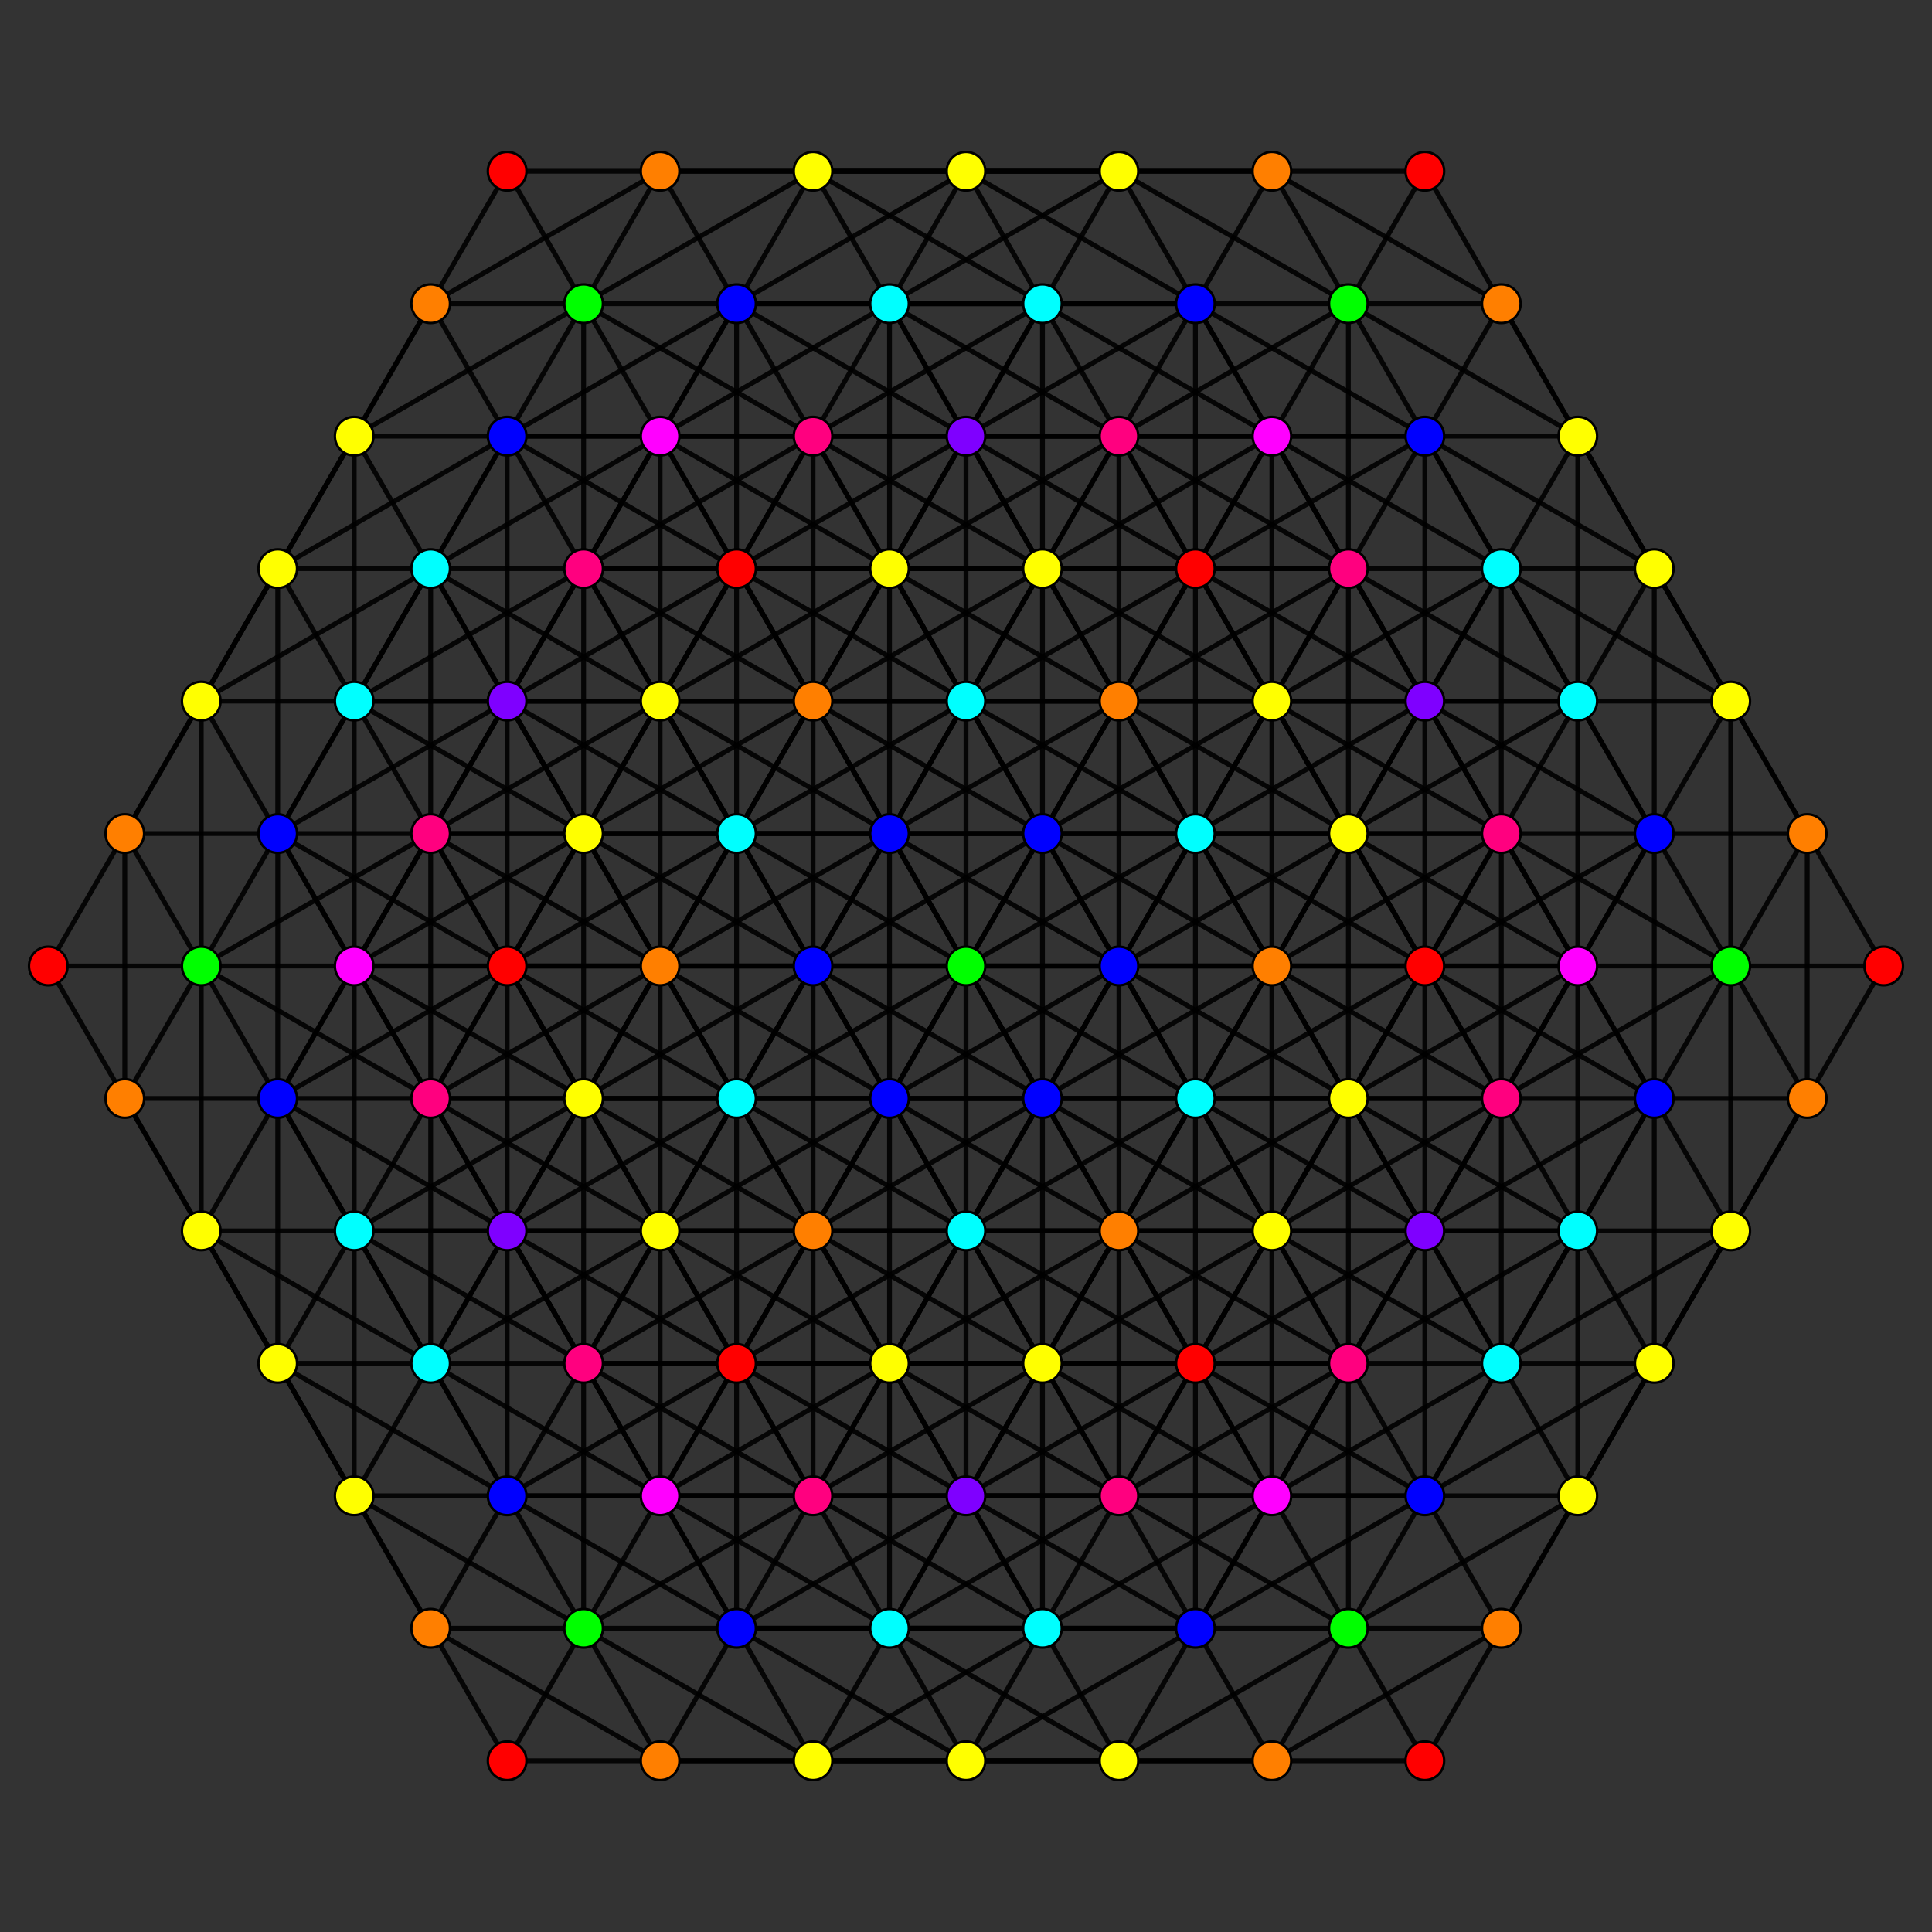 <?xml version="1.0" encoding="UTF-8" standalone="no"?>
<svg
xmlns="http://www.w3.org/2000/svg"
version="1.0"
width="1600" height="1600"
id="8-simplex_t0347_A5.svg">
<rect width="100%" height="100%" fill="#333333" stroke="none"/>
<g style="stroke:#000000;stroke-width:4.0;stroke-opacity:0.90;">
<line x1="863.333" y1="1129.090" x2="863.333" y2="1129.090"/>
<line x1="863.333" y1="1129.090" x2="800.000" y2="1238.786"/>
<line x1="863.333" y1="1129.090" x2="990.000" y2="1129.090"/>
<line x1="863.333" y1="1129.090" x2="926.667" y2="1238.786"/>
<line x1="863.333" y1="1129.090" x2="926.667" y2="1019.393"/>
<line x1="863.333" y1="1129.090" x2="863.333" y2="909.697"/>
<line x1="863.333" y1="1129.090" x2="736.667" y2="909.697"/>
<line x1="863.333" y1="1129.090" x2="673.333" y2="1238.786"/>
<line x1="863.333" y1="1129.090" x2="610.000" y2="1129.090"/>
<line x1="800.000" y1="1238.786" x2="863.333" y2="1348.483"/>
<line x1="800.000" y1="1238.786" x2="800.000" y2="1019.393"/>
<line x1="800.000" y1="1238.786" x2="673.333" y2="1019.393"/>
<line x1="800.000" y1="1238.786" x2="736.667" y2="1348.483"/>
<line x1="800.000" y1="1238.786" x2="610.000" y2="1348.483"/>
<line x1="800.000" y1="1238.786" x2="546.667" y2="1238.786"/>
<line x1="990.000" y1="1129.090" x2="990.000" y2="1129.090"/>
<line x1="990.000" y1="1129.090" x2="926.667" y2="1238.786"/>
<line x1="990.000" y1="1129.090" x2="1053.333" y2="1238.786"/>
<line x1="990.000" y1="1129.090" x2="1180.000" y2="1019.393"/>
<line x1="990.000" y1="1129.090" x2="1116.667" y2="909.697"/>
<line x1="990.000" y1="1129.090" x2="990.000" y2="909.697"/>
<line x1="990.000" y1="1129.090" x2="800.000" y2="1238.786"/>
<line x1="990.000" y1="1129.090" x2="736.667" y2="1129.090"/>
<line x1="926.667" y1="1238.786" x2="926.667" y2="1238.786"/>
<line x1="926.667" y1="1238.786" x2="863.333" y2="1348.483"/>
<line x1="926.667" y1="1238.786" x2="990.000" y2="1348.483"/>
<line x1="926.667" y1="1238.786" x2="1053.333" y2="1238.786"/>
<line x1="926.667" y1="1238.786" x2="736.667" y2="1348.483"/>
<line x1="926.667" y1="1238.786" x2="673.333" y2="1238.786"/>
<line x1="863.333" y1="1348.483" x2="863.333" y2="1348.483"/>
<line x1="863.333" y1="1348.483" x2="990.000" y2="1348.483"/>
<line x1="863.333" y1="1348.483" x2="800.000" y2="1458.179"/>
<line x1="863.333" y1="1348.483" x2="673.333" y2="1458.179"/>
<line x1="863.333" y1="1348.483" x2="610.000" y2="1348.483"/>
<line x1="1053.333" y1="1238.786" x2="990.000" y2="1348.483"/>
<line x1="1053.333" y1="1238.786" x2="1243.333" y2="1129.090"/>
<line x1="1053.333" y1="1238.786" x2="1180.000" y2="1019.393"/>
<line x1="1053.333" y1="1238.786" x2="1053.333" y2="1019.393"/>
<line x1="1053.333" y1="1238.786" x2="863.333" y2="1348.483"/>
<line x1="1053.333" y1="1238.786" x2="800.000" y2="1238.786"/>
<line x1="990.000" y1="1348.483" x2="990.000" y2="1348.483"/>
<line x1="990.000" y1="1348.483" x2="1116.667" y2="1348.483"/>
<line x1="990.000" y1="1348.483" x2="926.667" y2="1458.179"/>
<line x1="990.000" y1="1348.483" x2="800.000" y2="1458.179"/>
<line x1="990.000" y1="1348.483" x2="736.667" y2="1348.483"/>
<line x1="926.667" y1="1019.393" x2="926.667" y2="1019.393"/>
<line x1="926.667" y1="1019.393" x2="1116.667" y2="909.697"/>
<line x1="926.667" y1="1019.393" x2="1053.333" y2="1019.393"/>
<line x1="926.667" y1="1019.393" x2="863.333" y2="909.697"/>
<line x1="926.667" y1="1019.393" x2="736.667" y2="909.697"/>
<line x1="926.667" y1="1019.393" x2="736.667" y2="1129.090"/>
<line x1="863.333" y1="1129.090" x2="800.000" y2="1019.393"/>
<line x1="863.333" y1="1129.090" x2="673.333" y2="1019.393"/>
<line x1="1180.000" y1="1019.393" x2="1180.000" y2="1019.393"/>
<line x1="1180.000" y1="1019.393" x2="1243.333" y2="1129.090"/>
<line x1="1180.000" y1="1019.393" x2="1243.333" y2="909.697"/>
<line x1="1180.000" y1="1019.393" x2="1306.667" y2="1019.393"/>
<line x1="1180.000" y1="1019.393" x2="1116.667" y2="909.697"/>
<line x1="1180.000" y1="1019.393" x2="990.000" y2="909.697"/>
<line x1="1180.000" y1="1019.393" x2="1116.667" y2="1129.090"/>
<line x1="1053.333" y1="1238.786" x2="1053.333" y2="1238.786"/>
<line x1="1053.333" y1="1238.786" x2="1116.667" y2="1348.483"/>
<line x1="1053.333" y1="1238.786" x2="1116.667" y2="1129.090"/>
<line x1="1053.333" y1="1238.786" x2="1180.000" y2="1238.786"/>
<line x1="1053.333" y1="1238.786" x2="863.333" y2="1129.090"/>
<line x1="990.000" y1="1348.483" x2="800.000" y2="1238.786"/>
<line x1="1243.333" y1="1129.090" x2="1370.000" y2="1129.090"/>
<line x1="1243.333" y1="1129.090" x2="1053.333" y2="1019.393"/>
<line x1="1243.333" y1="1129.090" x2="1180.000" y2="1238.786"/>
<line x1="1116.667" y1="1348.483" x2="1306.667" y2="1238.786"/>
<line x1="1116.667" y1="1348.483" x2="1243.333" y2="1348.483"/>
<line x1="1116.667" y1="1348.483" x2="926.667" y2="1238.786"/>
<line x1="1116.667" y1="1348.483" x2="1053.333" y2="1458.179"/>
<line x1="1116.667" y1="1348.483" x2="926.667" y2="1458.179"/>
<line x1="1116.667" y1="909.697" x2="1116.667" y2="909.697"/>
<line x1="1116.667" y1="909.697" x2="1053.333" y2="1019.393"/>
<line x1="1116.667" y1="909.697" x2="1243.333" y2="909.697"/>
<line x1="1116.667" y1="909.697" x2="1243.333" y2="690.303"/>
<line x1="1116.667" y1="909.697" x2="1116.667" y2="690.303"/>
<line x1="1116.667" y1="909.697" x2="926.667" y2="800.000"/>
<line x1="1053.333" y1="1019.393" x2="1053.333" y2="1019.393"/>
<line x1="1053.333" y1="1019.393" x2="990.000" y2="1129.090"/>
<line x1="1053.333" y1="1019.393" x2="1116.667" y2="1129.090"/>
<line x1="1053.333" y1="1019.393" x2="1180.000" y2="1019.393"/>
<line x1="1053.333" y1="1019.393" x2="990.000" y2="909.697"/>
<line x1="1053.333" y1="1019.393" x2="863.333" y2="1129.090"/>
<line x1="1053.333" y1="1019.393" x2="863.333" y2="909.697"/>
<line x1="990.000" y1="1129.090" x2="926.667" y2="1019.393"/>
<line x1="990.000" y1="1129.090" x2="800.000" y2="1019.393"/>
<line x1="1243.333" y1="909.697" x2="1243.333" y2="909.697"/>
<line x1="1243.333" y1="909.697" x2="1306.667" y2="1019.393"/>
<line x1="1243.333" y1="909.697" x2="1370.000" y2="909.697"/>
<line x1="1243.333" y1="909.697" x2="1243.333" y2="690.303"/>
<line x1="1243.333" y1="909.697" x2="1116.667" y2="690.303"/>
<line x1="1243.333" y1="909.697" x2="1053.333" y2="1019.393"/>
<line x1="1243.333" y1="909.697" x2="1180.000" y2="800.000"/>
<line x1="1116.667" y1="1129.090" x2="1116.667" y2="1129.090"/>
<line x1="1116.667" y1="1129.090" x2="1243.333" y2="1129.090"/>
<line x1="1116.667" y1="1129.090" x2="1180.000" y2="1238.786"/>
<line x1="1116.667" y1="1129.090" x2="1116.667" y2="909.697"/>
<line x1="1116.667" y1="1129.090" x2="990.000" y2="909.697"/>
<line x1="1116.667" y1="1129.090" x2="926.667" y2="1238.786"/>
<line x1="1116.667" y1="1129.090" x2="990.000" y2="1129.090"/>
<line x1="1053.333" y1="1238.786" x2="926.667" y2="1019.393"/>
<line x1="1306.667" y1="1019.393" x2="1306.667" y2="1019.393"/>
<line x1="1306.667" y1="1019.393" x2="1243.333" y2="1129.090"/>
<line x1="1306.667" y1="1019.393" x2="1370.000" y2="1129.090"/>
<line x1="1306.667" y1="1019.393" x2="1433.333" y2="1019.393"/>
<line x1="1306.667" y1="1019.393" x2="1370.000" y2="909.697"/>
<line x1="1306.667" y1="1019.393" x2="1116.667" y2="1129.090"/>
<line x1="1243.333" y1="1129.090" x2="1243.333" y2="1129.090"/>
<line x1="1243.333" y1="1129.090" x2="1306.667" y2="1238.786"/>
<line x1="1243.333" y1="1129.090" x2="1370.000" y2="909.697"/>
<line x1="1243.333" y1="1129.090" x2="1243.333" y2="909.697"/>
<line x1="1180.000" y1="1238.786" x2="1180.000" y2="1238.786"/>
<line x1="1180.000" y1="1238.786" x2="1116.667" y2="1348.483"/>
<line x1="1180.000" y1="1238.786" x2="1243.333" y2="1348.483"/>
<line x1="1180.000" y1="1238.786" x2="1306.667" y2="1238.786"/>
<line x1="1180.000" y1="1238.786" x2="990.000" y2="1348.483"/>
<line x1="1116.667" y1="1348.483" x2="1116.667" y2="1348.483"/>
<line x1="1370.000" y1="1129.090" x2="1370.000" y2="1129.090"/>
<line x1="1370.000" y1="1129.090" x2="1306.667" y2="1238.786"/>
<line x1="1370.000" y1="1129.090" x2="1433.333" y2="1019.393"/>
<line x1="1370.000" y1="1129.090" x2="1180.000" y2="1238.786"/>
<line x1="1306.667" y1="1238.786" x2="1243.333" y2="1348.483"/>
<line x1="1306.667" y1="1238.786" x2="1433.333" y2="1019.393"/>
<line x1="1306.667" y1="1238.786" x2="1306.667" y2="1019.393"/>
<line x1="1243.333" y1="1348.483" x2="1243.333" y2="1348.483"/>
<line x1="1243.333" y1="1348.483" x2="1180.000" y2="1458.179"/>
<line x1="1243.333" y1="1348.483" x2="1053.333" y2="1458.179"/>
<line x1="1243.333" y1="909.697" x2="1370.000" y2="690.303"/>
<line x1="1243.333" y1="909.697" x2="1053.333" y2="800.000"/>
<line x1="1370.000" y1="909.697" x2="1433.333" y2="1019.393"/>
<line x1="1370.000" y1="909.697" x2="1370.000" y2="690.303"/>
<line x1="1370.000" y1="909.697" x2="1243.333" y2="690.303"/>
<line x1="1370.000" y1="909.697" x2="1180.000" y2="1019.393"/>
<line x1="1370.000" y1="909.697" x2="1306.667" y2="800.000"/>
<line x1="1243.333" y1="1129.090" x2="1116.667" y2="909.697"/>
<line x1="1433.333" y1="1019.393" x2="1433.333" y2="1019.393"/>
<line x1="1433.333" y1="1019.393" x2="1496.667" y2="909.697"/>
<line x1="1433.333" y1="1019.393" x2="1243.333" y2="1129.090"/>
<line x1="1370.000" y1="1129.090" x2="1496.667" y2="909.697"/>
<line x1="1370.000" y1="1129.090" x2="1370.000" y2="909.697"/>
<line x1="1306.667" y1="1238.786" x2="1306.667" y2="1238.786"/>
<line x1="863.333" y1="909.697" x2="863.333" y2="909.697"/>
<line x1="863.333" y1="909.697" x2="800.000" y2="1019.393"/>
<line x1="863.333" y1="909.697" x2="990.000" y2="690.303"/>
<line x1="863.333" y1="909.697" x2="926.667" y2="800.000"/>
<line x1="863.333" y1="909.697" x2="736.667" y2="909.697"/>
<line x1="863.333" y1="909.697" x2="610.000" y2="909.697"/>
<line x1="863.333" y1="909.697" x2="673.333" y2="800.000"/>
<line x1="800.000" y1="1019.393" x2="673.333" y2="1019.393"/>
<line x1="800.000" y1="1019.393" x2="736.667" y2="1129.090"/>
<line x1="800.000" y1="1019.393" x2="546.667" y2="1019.393"/>
<line x1="800.000" y1="1019.393" x2="610.000" y2="909.697"/>
<line x1="1116.667" y1="909.697" x2="1180.000" y2="800.000"/>
<line x1="1116.667" y1="909.697" x2="990.000" y2="909.697"/>
<line x1="1116.667" y1="909.697" x2="863.333" y2="909.697"/>
<line x1="1116.667" y1="909.697" x2="1053.333" y2="800.000"/>
<line x1="926.667" y1="1238.786" x2="926.667" y2="1019.393"/>
<line x1="926.667" y1="1238.786" x2="800.000" y2="1238.786"/>
<line x1="1180.000" y1="1019.393" x2="926.667" y2="1019.393"/>
<line x1="1243.333" y1="690.303" x2="1243.333" y2="690.303"/>
<line x1="1243.333" y1="690.303" x2="1370.000" y2="690.303"/>
<line x1="1243.333" y1="690.303" x2="1180.000" y2="580.607"/>
<line x1="1243.333" y1="690.303" x2="1306.667" y2="580.607"/>
<line x1="1243.333" y1="690.303" x2="1116.667" y2="690.303"/>
<line x1="1243.333" y1="690.303" x2="1180.000" y2="800.000"/>
<line x1="1243.333" y1="690.303" x2="1053.333" y2="580.607"/>
<line x1="1370.000" y1="909.697" x2="1370.000" y2="909.697"/>
<line x1="1370.000" y1="909.697" x2="1496.667" y2="909.697"/>
<line x1="1370.000" y1="909.697" x2="1433.333" y2="800.000"/>
<line x1="1180.000" y1="1238.786" x2="1180.000" y2="1019.393"/>
<line x1="1370.000" y1="690.303" x2="1433.333" y2="580.607"/>
<line x1="1370.000" y1="690.303" x2="1306.667" y2="800.000"/>
<line x1="1370.000" y1="690.303" x2="1180.000" y2="580.607"/>
<line x1="1370.000" y1="690.303" x2="1306.667" y2="580.607"/>
<line x1="1243.333" y1="909.697" x2="1306.667" y2="800.000"/>
<line x1="1496.667" y1="909.697" x2="1496.667" y2="690.303"/>
<line x1="1496.667" y1="909.697" x2="1560.000" y2="800.000"/>
<line x1="1496.667" y1="909.697" x2="1433.333" y2="800.000"/>
<line x1="990.000" y1="690.303" x2="990.000" y2="690.303"/>
<line x1="990.000" y1="690.303" x2="926.667" y2="800.000"/>
<line x1="990.000" y1="690.303" x2="1116.667" y2="690.303"/>
<line x1="990.000" y1="690.303" x2="1180.000" y2="580.607"/>
<line x1="990.000" y1="690.303" x2="1053.333" y2="580.607"/>
<line x1="990.000" y1="690.303" x2="990.000" y2="470.910"/>
<line x1="990.000" y1="690.303" x2="736.667" y2="690.303"/>
<line x1="990.000" y1="690.303" x2="800.000" y2="580.607"/>
<line x1="926.667" y1="800.000" x2="926.667" y2="800.000"/>
<line x1="926.667" y1="800.000" x2="990.000" y2="909.697"/>
<line x1="926.667" y1="800.000" x2="1053.333" y2="800.000"/>
<line x1="926.667" y1="800.000" x2="863.333" y2="690.303"/>
<line x1="926.667" y1="800.000" x2="673.333" y2="800.000"/>
<line x1="926.667" y1="800.000" x2="736.667" y2="690.303"/>
<line x1="863.333" y1="909.697" x2="990.000" y2="909.697"/>
<line x1="863.333" y1="909.697" x2="800.000" y2="800.000"/>
<line x1="1116.667" y1="690.303" x2="1116.667" y2="690.303"/>
<line x1="1116.667" y1="690.303" x2="1180.000" y2="800.000"/>
<line x1="1116.667" y1="690.303" x2="1180.000" y2="580.607"/>
<line x1="1116.667" y1="690.303" x2="990.000" y2="470.910"/>
<line x1="1116.667" y1="690.303" x2="1053.333" y2="800.000"/>
<line x1="1116.667" y1="690.303" x2="863.333" y2="690.303"/>
<line x1="1116.667" y1="690.303" x2="1053.333" y2="580.607"/>
<line x1="990.000" y1="909.697" x2="990.000" y2="909.697"/>
<line x1="990.000" y1="909.697" x2="926.667" y2="1019.393"/>
<line x1="990.000" y1="909.697" x2="1053.333" y2="800.000"/>
<line x1="990.000" y1="909.697" x2="863.333" y2="690.303"/>
<line x1="990.000" y1="909.697" x2="736.667" y2="909.697"/>
<line x1="926.667" y1="1019.393" x2="1053.333" y2="800.000"/>
<line x1="926.667" y1="1019.393" x2="800.000" y2="800.000"/>
<line x1="926.667" y1="1019.393" x2="673.333" y2="1019.393"/>
<line x1="926.667" y1="1019.393" x2="800.000" y2="1019.393"/>
<line x1="1180.000" y1="800.000" x2="1180.000" y2="800.000"/>
<line x1="1180.000" y1="800.000" x2="1306.667" y2="800.000"/>
<line x1="1180.000" y1="800.000" x2="926.667" y2="800.000"/>
<line x1="1116.667" y1="909.697" x2="1306.667" y2="800.000"/>
<line x1="1053.333" y1="1019.393" x2="800.000" y2="1019.393"/>
<line x1="1243.333" y1="909.697" x2="990.000" y2="909.697"/>
<line x1="1180.000" y1="1019.393" x2="1180.000" y2="800.000"/>
<line x1="1116.667" y1="1129.090" x2="863.333" y2="1129.090"/>
<line x1="1180.000" y1="580.607" x2="1180.000" y2="580.607"/>
<line x1="1180.000" y1="580.607" x2="1306.667" y2="580.607"/>
<line x1="1180.000" y1="580.607" x2="1243.333" y2="470.910"/>
<line x1="1180.000" y1="580.607" x2="990.000" y2="470.910"/>
<line x1="1180.000" y1="580.607" x2="1116.667" y2="470.910"/>
<line x1="1053.333" y1="800.000" x2="1053.333" y2="800.000"/>
<line x1="1053.333" y1="800.000" x2="1243.333" y2="690.303"/>
<line x1="1053.333" y1="800.000" x2="1180.000" y2="800.000"/>
<line x1="1053.333" y1="800.000" x2="863.333" y2="690.303"/>
<line x1="990.000" y1="909.697" x2="1116.667" y2="690.303"/>
<line x1="990.000" y1="909.697" x2="800.000" y2="800.000"/>
<line x1="1306.667" y1="800.000" x2="1306.667" y2="800.000"/>
<line x1="1306.667" y1="800.000" x2="1433.333" y2="800.000"/>
<line x1="1306.667" y1="800.000" x2="1116.667" y2="690.303"/>
<line x1="1306.667" y1="800.000" x2="1243.333" y2="690.303"/>
<line x1="1116.667" y1="1129.090" x2="1243.333" y2="909.697"/>
<line x1="1116.667" y1="1129.090" x2="926.667" y2="1019.393"/>
<line x1="1370.000" y1="909.697" x2="1180.000" y2="800.000"/>
<line x1="1306.667" y1="580.607" x2="1306.667" y2="580.607"/>
<line x1="1306.667" y1="580.607" x2="1433.333" y2="580.607"/>
<line x1="1306.667" y1="580.607" x2="1370.000" y2="470.910"/>
<line x1="1306.667" y1="580.607" x2="1243.333" y2="470.910"/>
<line x1="1306.667" y1="580.607" x2="1116.667" y2="470.910"/>
<line x1="1243.333" y1="690.303" x2="1243.333" y2="470.910"/>
<line x1="1180.000" y1="800.000" x2="990.000" y2="690.303"/>
<line x1="1370.000" y1="690.303" x2="1370.000" y2="690.303"/>
<line x1="1370.000" y1="690.303" x2="1433.333" y2="800.000"/>
<line x1="1370.000" y1="690.303" x2="1496.667" y2="690.303"/>
<line x1="1370.000" y1="690.303" x2="1243.333" y2="470.910"/>
<line x1="1180.000" y1="1019.393" x2="1306.667" y2="800.000"/>
<line x1="1180.000" y1="1019.393" x2="1053.333" y2="800.000"/>
<line x1="1433.333" y1="800.000" x2="1433.333" y2="800.000"/>
<line x1="1433.333" y1="800.000" x2="1560.000" y2="800.000"/>
<line x1="1433.333" y1="800.000" x2="1496.667" y2="690.303"/>
<line x1="1496.667" y1="909.697" x2="1496.667" y2="909.697"/>
<line x1="1433.333" y1="1019.393" x2="1433.333" y2="800.000"/>
<line x1="1433.333" y1="580.607" x2="1433.333" y2="580.607"/>
<line x1="1433.333" y1="580.607" x2="1496.667" y2="690.303"/>
<line x1="1433.333" y1="580.607" x2="1370.000" y2="470.910"/>
<line x1="1433.333" y1="580.607" x2="1243.333" y2="470.910"/>
<line x1="1370.000" y1="690.303" x2="1370.000" y2="470.910"/>
<line x1="1496.667" y1="690.303" x2="1560.000" y2="800.000"/>
<line x1="1496.667" y1="690.303" x2="1370.000" y2="470.910"/>
<line x1="1560.000" y1="800.000" x2="1560.000" y2="800.000"/>
<line x1="1053.333" y1="580.607" x2="1180.000" y2="580.607"/>
<line x1="1053.333" y1="580.607" x2="1243.333" y2="470.910"/>
<line x1="1053.333" y1="580.607" x2="1053.333" y2="361.214"/>
<line x1="1053.333" y1="580.607" x2="800.000" y2="580.607"/>
<line x1="1053.333" y1="580.607" x2="863.333" y2="470.910"/>
<line x1="990.000" y1="690.303" x2="1053.333" y2="800.000"/>
<line x1="990.000" y1="690.303" x2="926.667" y2="580.607"/>
<line x1="1180.000" y1="580.607" x2="1053.333" y2="361.214"/>
<line x1="1180.000" y1="580.607" x2="926.667" y2="580.607"/>
<line x1="1053.333" y1="800.000" x2="926.667" y2="580.607"/>
<line x1="1053.333" y1="800.000" x2="800.000" y2="800.000"/>
<line x1="1243.333" y1="690.303" x2="990.000" y2="690.303"/>
<line x1="1180.000" y1="800.000" x2="1370.000" y2="690.303"/>
<line x1="1180.000" y1="800.000" x2="1180.000" y2="580.607"/>
<line x1="1243.333" y1="470.910" x2="1370.000" y2="470.910"/>
<line x1="1243.333" y1="470.910" x2="1053.333" y2="361.214"/>
<line x1="1243.333" y1="470.910" x2="1180.000" y2="361.214"/>
<line x1="1116.667" y1="690.303" x2="1306.667" y2="580.607"/>
<line x1="1116.667" y1="690.303" x2="926.667" y2="580.607"/>
<line x1="1243.333" y1="909.697" x2="1433.333" y2="800.000"/>
<line x1="1370.000" y1="470.910" x2="1370.000" y2="470.910"/>
<line x1="1370.000" y1="470.910" x2="1306.667" y2="361.214"/>
<line x1="1370.000" y1="470.910" x2="1180.000" y2="361.214"/>
<line x1="1306.667" y1="580.607" x2="1306.667" y2="361.214"/>
<line x1="1433.333" y1="580.607" x2="1306.667" y2="361.214"/>
<line x1="1306.667" y1="800.000" x2="1180.000" y2="580.607"/>
<line x1="1496.667" y1="690.303" x2="1496.667" y2="690.303"/>
<line x1="1433.333" y1="800.000" x2="1433.333" y2="580.607"/>
<line x1="736.667" y1="909.697" x2="736.667" y2="909.697"/>
<line x1="736.667" y1="909.697" x2="673.333" y2="1019.393"/>
<line x1="736.667" y1="909.697" x2="736.667" y2="690.303"/>
<line x1="736.667" y1="909.697" x2="673.333" y2="800.000"/>
<line x1="736.667" y1="909.697" x2="546.667" y2="1019.393"/>
<line x1="736.667" y1="909.697" x2="483.333" y2="909.697"/>
<line x1="736.667" y1="909.697" x2="546.667" y2="800.000"/>
<line x1="673.333" y1="1019.393" x2="610.000" y2="909.697"/>
<line x1="673.333" y1="1019.393" x2="483.333" y2="1129.090"/>
<line x1="673.333" y1="1019.393" x2="420.000" y2="1019.393"/>
<line x1="673.333" y1="1019.393" x2="483.333" y2="909.697"/>
<line x1="990.000" y1="909.697" x2="800.000" y2="1019.393"/>
<line x1="863.333" y1="1129.090" x2="736.667" y2="1129.090"/>
<line x1="800.000" y1="1238.786" x2="736.667" y2="1129.090"/>
<line x1="800.000" y1="1238.786" x2="673.333" y2="1238.786"/>
<line x1="1116.667" y1="690.303" x2="926.667" y2="800.000"/>
<line x1="990.000" y1="909.697" x2="990.000" y2="690.303"/>
<line x1="1306.667" y1="1019.393" x2="1116.667" y2="909.697"/>
<line x1="1180.000" y1="1238.786" x2="990.000" y2="1129.090"/>
<line x1="990.000" y1="470.910" x2="990.000" y2="470.910"/>
<line x1="990.000" y1="470.910" x2="1053.333" y2="361.214"/>
<line x1="990.000" y1="470.910" x2="863.333" y2="470.910"/>
<line x1="990.000" y1="470.910" x2="926.667" y2="361.214"/>
<line x1="990.000" y1="470.910" x2="736.667" y2="470.910"/>
<line x1="990.000" y1="470.910" x2="800.000" y2="361.214"/>
<line x1="863.333" y1="690.303" x2="863.333" y2="690.303"/>
<line x1="863.333" y1="690.303" x2="800.000" y2="800.000"/>
<line x1="863.333" y1="690.303" x2="926.667" y2="580.607"/>
<line x1="863.333" y1="690.303" x2="736.667" y2="690.303"/>
<line x1="863.333" y1="690.303" x2="863.333" y2="470.910"/>
<line x1="863.333" y1="690.303" x2="800.000" y2="580.607"/>
<line x1="863.333" y1="690.303" x2="610.000" y2="690.303"/>
<line x1="863.333" y1="690.303" x2="673.333" y2="580.607"/>
<line x1="800.000" y1="800.000" x2="926.667" y2="580.607"/>
<line x1="800.000" y1="800.000" x2="673.333" y2="800.000"/>
<line x1="800.000" y1="800.000" x2="736.667" y2="690.303"/>
<line x1="800.000" y1="800.000" x2="546.667" y2="800.000"/>
<line x1="800.000" y1="800.000" x2="610.000" y2="690.303"/>
<line x1="1053.333" y1="1019.393" x2="1053.333" y2="800.000"/>
<line x1="1243.333" y1="470.910" x2="1243.333" y2="470.910"/>
<line x1="1243.333" y1="470.910" x2="1306.667" y2="361.214"/>
<line x1="1243.333" y1="470.910" x2="1116.667" y2="470.910"/>
<line x1="1116.667" y1="690.303" x2="1116.667" y2="470.910"/>
<line x1="1053.333" y1="800.000" x2="1180.000" y2="580.607"/>
<line x1="1433.333" y1="800.000" x2="1243.333" y2="690.303"/>
<line x1="1306.667" y1="1019.393" x2="1306.667" y2="800.000"/>
<line x1="1053.333" y1="361.214" x2="990.000" y2="251.517"/>
<line x1="1053.333" y1="361.214" x2="800.000" y2="361.214"/>
<line x1="1053.333" y1="361.214" x2="863.333" y2="251.517"/>
<line x1="926.667" y1="580.607" x2="926.667" y2="361.214"/>
<line x1="926.667" y1="580.607" x2="863.333" y2="470.910"/>
<line x1="926.667" y1="580.607" x2="673.333" y2="580.607"/>
<line x1="926.667" y1="580.607" x2="736.667" y2="470.910"/>
<line x1="926.667" y1="580.607" x2="800.000" y2="580.607"/>
<line x1="1053.333" y1="800.000" x2="1053.333" y2="580.607"/>
<line x1="1306.667" y1="361.214" x2="1116.667" y2="251.517"/>
<line x1="1306.667" y1="361.214" x2="1243.333" y2="251.517"/>
<line x1="1306.667" y1="361.214" x2="1180.000" y2="361.214"/>
<line x1="1180.000" y1="580.607" x2="1180.000" y2="361.214"/>
<line x1="1306.667" y1="800.000" x2="1306.667" y2="580.607"/>
<line x1="736.667" y1="690.303" x2="736.667" y2="690.303"/>
<line x1="736.667" y1="690.303" x2="673.333" y2="800.000"/>
<line x1="736.667" y1="690.303" x2="926.667" y2="580.607"/>
<line x1="736.667" y1="690.303" x2="863.333" y2="470.910"/>
<line x1="736.667" y1="690.303" x2="673.333" y2="580.607"/>
<line x1="736.667" y1="690.303" x2="546.667" y2="800.000"/>
<line x1="736.667" y1="690.303" x2="483.333" y2="690.303"/>
<line x1="736.667" y1="690.303" x2="546.667" y2="580.607"/>
<line x1="673.333" y1="800.000" x2="673.333" y2="800.000"/>
<line x1="673.333" y1="800.000" x2="610.000" y2="909.697"/>
<line x1="673.333" y1="800.000" x2="610.000" y2="690.303"/>
<line x1="673.333" y1="800.000" x2="483.333" y2="909.697"/>
<line x1="673.333" y1="800.000" x2="420.000" y2="800.000"/>
<line x1="673.333" y1="800.000" x2="483.333" y2="690.303"/>
<line x1="610.000" y1="909.697" x2="610.000" y2="909.697"/>
<line x1="610.000" y1="909.697" x2="736.667" y2="909.697"/>
<line x1="610.000" y1="909.697" x2="610.000" y2="690.303"/>
<line x1="610.000" y1="909.697" x2="420.000" y2="1019.393"/>
<line x1="610.000" y1="909.697" x2="356.667" y2="909.697"/>
<line x1="610.000" y1="909.697" x2="420.000" y2="800.000"/>
<line x1="863.333" y1="690.303" x2="673.333" y2="800.000"/>
<line x1="736.667" y1="909.697" x2="800.000" y2="1019.393"/>
<line x1="736.667" y1="909.697" x2="800.000" y2="800.000"/>
<line x1="673.333" y1="1019.393" x2="736.667" y2="1129.090"/>
<line x1="673.333" y1="1019.393" x2="673.333" y2="800.000"/>
<line x1="673.333" y1="1019.393" x2="546.667" y2="1019.393"/>
<line x1="926.667" y1="800.000" x2="736.667" y2="909.697"/>
<line x1="863.333" y1="909.697" x2="1053.333" y2="800.000"/>
<line x1="863.333" y1="909.697" x2="673.333" y2="1019.393"/>
<line x1="800.000" y1="1019.393" x2="800.000" y2="1019.393"/>
<line x1="800.000" y1="1019.393" x2="610.000" y2="1129.090"/>
<line x1="736.667" y1="1129.090" x2="736.667" y2="1129.090"/>
<line x1="736.667" y1="1129.090" x2="736.667" y2="909.697"/>
<line x1="736.667" y1="1129.090" x2="546.667" y2="1238.786"/>
<line x1="736.667" y1="1129.090" x2="483.333" y2="1129.090"/>
<line x1="736.667" y1="1129.090" x2="610.000" y2="1129.090"/>
<line x1="926.667" y1="580.607" x2="926.667" y2="580.607"/>
<line x1="926.667" y1="580.607" x2="1053.333" y2="580.607"/>
<line x1="800.000" y1="800.000" x2="800.000" y2="800.000"/>
<line x1="800.000" y1="800.000" x2="990.000" y2="690.303"/>
<line x1="800.000" y1="800.000" x2="926.667" y2="800.000"/>
<line x1="800.000" y1="800.000" x2="610.000" y2="909.697"/>
<line x1="1116.667" y1="909.697" x2="990.000" y2="690.303"/>
<line x1="990.000" y1="1129.090" x2="863.333" y2="909.697"/>
<line x1="1053.333" y1="580.607" x2="1053.333" y2="580.607"/>
<line x1="1053.333" y1="580.607" x2="1116.667" y2="470.910"/>
<line x1="1053.333" y1="580.607" x2="990.000" y2="470.910"/>
<line x1="1053.333" y1="580.607" x2="863.333" y2="690.303"/>
<line x1="990.000" y1="690.303" x2="1116.667" y2="470.910"/>
<line x1="990.000" y1="690.303" x2="863.333" y2="690.303"/>
<line x1="863.333" y1="909.697" x2="863.333" y2="690.303"/>
<line x1="926.667" y1="1019.393" x2="926.667" y2="800.000"/>
<line x1="1180.000" y1="800.000" x2="990.000" y2="909.697"/>
<line x1="1116.667" y1="690.303" x2="1243.333" y2="470.910"/>
<line x1="863.333" y1="470.910" x2="863.333" y2="470.910"/>
<line x1="863.333" y1="470.910" x2="926.667" y2="361.214"/>
<line x1="863.333" y1="470.910" x2="800.000" y2="361.214"/>
<line x1="863.333" y1="470.910" x2="610.000" y2="470.910"/>
<line x1="863.333" y1="470.910" x2="673.333" y2="361.214"/>
<line x1="736.667" y1="690.303" x2="800.000" y2="580.607"/>
<line x1="736.667" y1="690.303" x2="610.000" y2="690.303"/>
<line x1="673.333" y1="800.000" x2="673.333" y2="580.607"/>
<line x1="673.333" y1="800.000" x2="546.667" y2="800.000"/>
<line x1="800.000" y1="1019.393" x2="800.000" y2="800.000"/>
<line x1="1116.667" y1="470.910" x2="1116.667" y2="470.910"/>
<line x1="1116.667" y1="470.910" x2="1053.333" y2="361.214"/>
<line x1="1116.667" y1="470.910" x2="1180.000" y2="361.214"/>
<line x1="1116.667" y1="470.910" x2="926.667" y2="361.214"/>
<line x1="1116.667" y1="470.910" x2="990.000" y2="470.910"/>
<line x1="926.667" y1="800.000" x2="926.667" y2="580.607"/>
<line x1="926.667" y1="361.214" x2="926.667" y2="361.214"/>
<line x1="926.667" y1="361.214" x2="1053.333" y2="361.214"/>
<line x1="926.667" y1="361.214" x2="990.000" y2="251.517"/>
<line x1="926.667" y1="361.214" x2="863.333" y2="251.517"/>
<line x1="926.667" y1="361.214" x2="673.333" y2="361.214"/>
<line x1="926.667" y1="361.214" x2="736.667" y2="251.517"/>
<line x1="863.333" y1="470.910" x2="800.000" y2="580.607"/>
<line x1="863.333" y1="470.910" x2="1053.333" y2="361.214"/>
<line x1="863.333" y1="470.910" x2="736.667" y2="470.910"/>
<line x1="800.000" y1="580.607" x2="800.000" y2="580.607"/>
<line x1="800.000" y1="580.607" x2="736.667" y2="470.910"/>
<line x1="800.000" y1="580.607" x2="546.667" y2="580.607"/>
<line x1="800.000" y1="580.607" x2="610.000" y2="470.910"/>
<line x1="800.000" y1="580.607" x2="673.333" y2="580.607"/>
<line x1="736.667" y1="690.303" x2="736.667" y2="470.910"/>
<line x1="800.000" y1="800.000" x2="800.000" y2="580.607"/>
<line x1="1053.333" y1="361.214" x2="1053.333" y2="361.214"/>
<line x1="1053.333" y1="361.214" x2="1180.000" y2="361.214"/>
<line x1="1053.333" y1="361.214" x2="1116.667" y2="251.517"/>
<line x1="926.667" y1="580.607" x2="1116.667" y2="470.910"/>
<line x1="926.667" y1="580.607" x2="990.000" y2="470.910"/>
<line x1="863.333" y1="690.303" x2="990.000" y2="470.910"/>
<line x1="1243.333" y1="690.303" x2="1116.667" y2="470.910"/>
<line x1="1180.000" y1="361.214" x2="1180.000" y2="361.214"/>
<line x1="1180.000" y1="361.214" x2="1243.333" y2="251.517"/>
<line x1="1180.000" y1="361.214" x2="1116.667" y2="251.517"/>
<line x1="1180.000" y1="361.214" x2="990.000" y2="251.517"/>
<line x1="1306.667" y1="361.214" x2="1306.667" y2="361.214"/>
<line x1="990.000" y1="251.517" x2="990.000" y2="251.517"/>
<line x1="990.000" y1="251.517" x2="1116.667" y2="251.517"/>
<line x1="990.000" y1="251.517" x2="863.333" y2="251.517"/>
<line x1="990.000" y1="251.517" x2="736.667" y2="251.517"/>
<line x1="990.000" y1="251.517" x2="800.000" y2="141.821"/>
<line x1="990.000" y1="251.517" x2="926.667" y2="141.821"/>
<line x1="926.667" y1="361.214" x2="1116.667" y2="251.517"/>
<line x1="926.667" y1="361.214" x2="800.000" y2="361.214"/>
<line x1="1116.667" y1="470.910" x2="863.333" y2="470.910"/>
<line x1="1116.667" y1="251.517" x2="1243.333" y2="251.517"/>
<line x1="1116.667" y1="251.517" x2="926.667" y2="141.821"/>
<line x1="1116.667" y1="251.517" x2="1053.333" y2="141.821"/>
<line x1="990.000" y1="470.910" x2="1180.000" y2="361.214"/>
<line x1="1243.333" y1="251.517" x2="1243.333" y2="251.517"/>
<line x1="1243.333" y1="251.517" x2="1053.333" y2="141.821"/>
<line x1="1243.333" y1="251.517" x2="1180.000" y2="141.821"/>
<line x1="673.333" y1="580.607" x2="610.000" y2="690.303"/>
<line x1="673.333" y1="580.607" x2="863.333" y2="470.910"/>
<line x1="673.333" y1="580.607" x2="800.000" y2="361.214"/>
<line x1="673.333" y1="580.607" x2="483.333" y2="690.303"/>
<line x1="673.333" y1="580.607" x2="420.000" y2="580.607"/>
<line x1="673.333" y1="580.607" x2="483.333" y2="470.910"/>
<line x1="610.000" y1="690.303" x2="610.000" y2="690.303"/>
<line x1="610.000" y1="690.303" x2="420.000" y2="800.000"/>
<line x1="610.000" y1="690.303" x2="356.667" y2="690.303"/>
<line x1="610.000" y1="690.303" x2="420.000" y2="580.607"/>
<line x1="800.000" y1="580.607" x2="800.000" y2="361.214"/>
<line x1="800.000" y1="580.607" x2="610.000" y2="690.303"/>
<line x1="990.000" y1="470.910" x2="800.000" y2="580.607"/>
<line x1="926.667" y1="580.607" x2="1053.333" y2="361.214"/>
<line x1="800.000" y1="361.214" x2="863.333" y2="251.517"/>
<line x1="800.000" y1="361.214" x2="546.667" y2="361.214"/>
<line x1="800.000" y1="361.214" x2="610.000" y2="251.517"/>
<line x1="800.000" y1="361.214" x2="736.667" y2="251.517"/>
<line x1="673.333" y1="580.607" x2="736.667" y2="470.910"/>
<line x1="673.333" y1="580.607" x2="546.667" y2="580.607"/>
<line x1="863.333" y1="251.517" x2="863.333" y2="251.517"/>
<line x1="863.333" y1="251.517" x2="610.000" y2="251.517"/>
<line x1="863.333" y1="251.517" x2="673.333" y2="141.821"/>
<line x1="863.333" y1="251.517" x2="800.000" y2="141.821"/>
<line x1="800.000" y1="361.214" x2="736.667" y2="470.910"/>
<line x1="800.000" y1="361.214" x2="990.000" y2="251.517"/>
<line x1="800.000" y1="361.214" x2="673.333" y2="361.214"/>
<line x1="736.667" y1="470.910" x2="736.667" y2="470.910"/>
<line x1="736.667" y1="470.910" x2="483.333" y2="470.910"/>
<line x1="736.667" y1="470.910" x2="546.667" y2="361.214"/>
<line x1="736.667" y1="470.910" x2="610.000" y2="470.910"/>
<line x1="1116.667" y1="251.517" x2="1116.667" y2="251.517"/>
<line x1="800.000" y1="1238.786" x2="800.000" y2="1238.786"/>
<line x1="800.000" y1="1238.786" x2="610.000" y2="1129.090"/>
<line x1="736.667" y1="1348.483" x2="800.000" y2="1458.179"/>
<line x1="736.667" y1="1348.483" x2="736.667" y2="1129.090"/>
<line x1="736.667" y1="1348.483" x2="610.000" y2="1348.483"/>
<line x1="736.667" y1="1348.483" x2="546.667" y2="1238.786"/>
<line x1="926.667" y1="1238.786" x2="1053.333" y2="1019.393"/>
<line x1="926.667" y1="1238.786" x2="736.667" y2="1129.090"/>
<line x1="863.333" y1="1348.483" x2="926.667" y2="1458.179"/>
<line x1="863.333" y1="1348.483" x2="736.667" y2="1348.483"/>
<line x1="863.333" y1="1348.483" x2="673.333" y2="1238.786"/>
<line x1="800.000" y1="1458.179" x2="800.000" y2="1458.179"/>
<line x1="800.000" y1="1458.179" x2="926.667" y2="1458.179"/>
<line x1="800.000" y1="1458.179" x2="673.333" y2="1458.179"/>
<line x1="800.000" y1="1458.179" x2="610.000" y2="1348.483"/>
<line x1="990.000" y1="1348.483" x2="1116.667" y2="1129.090"/>
<line x1="926.667" y1="1458.179" x2="926.667" y2="1458.179"/>
<line x1="926.667" y1="1458.179" x2="1053.333" y2="1458.179"/>
<line x1="926.667" y1="1458.179" x2="736.667" y2="1348.483"/>
<line x1="990.000" y1="1348.483" x2="1053.333" y2="1458.179"/>
<line x1="926.667" y1="1458.179" x2="673.333" y2="1458.179"/>
<line x1="1180.000" y1="1238.786" x2="926.667" y2="1238.786"/>
<line x1="1053.333" y1="1458.179" x2="1180.000" y2="1458.179"/>
<line x1="1053.333" y1="1458.179" x2="800.000" y2="1458.179"/>
<line x1="1053.333" y1="1019.393" x2="1180.000" y2="800.000"/>
<line x1="1053.333" y1="1019.393" x2="926.667" y2="800.000"/>
<line x1="926.667" y1="1238.786" x2="800.000" y2="1019.393"/>
<line x1="990.000" y1="1348.483" x2="990.000" y2="1129.090"/>
<line x1="1180.000" y1="1238.786" x2="1306.667" y2="1019.393"/>
<line x1="1116.667" y1="1348.483" x2="1180.000" y2="1458.179"/>
<line x1="1053.333" y1="1458.179" x2="1053.333" y2="1458.179"/>
<line x1="1243.333" y1="1348.483" x2="1370.000" y2="1129.090"/>
<line x1="1180.000" y1="1458.179" x2="1180.000" y2="1458.179"/>
<line x1="800.000" y1="1019.393" x2="926.667" y2="800.000"/>
<line x1="800.000" y1="1019.393" x2="673.333" y2="800.000"/>
<line x1="736.667" y1="1129.090" x2="546.667" y2="1019.393"/>
<line x1="736.667" y1="1129.090" x2="610.000" y2="909.697"/>
<line x1="863.333" y1="1348.483" x2="863.333" y2="1129.090"/>
<line x1="1180.000" y1="800.000" x2="1053.333" y2="580.607"/>
<line x1="1116.667" y1="1348.483" x2="1116.667" y2="1129.090"/>
<line x1="926.667" y1="800.000" x2="800.000" y2="580.607"/>
<line x1="863.333" y1="909.697" x2="736.667" y2="690.303"/>
<line x1="863.333" y1="1129.090" x2="990.000" y2="909.697"/>
<line x1="1306.667" y1="1019.393" x2="1053.333" y2="1019.393"/>
<line x1="990.000" y1="690.303" x2="863.333" y2="470.910"/>
<line x1="1306.667" y1="800.000" x2="1053.333" y2="800.000"/>
<line x1="1306.667" y1="580.607" x2="1180.000" y2="361.214"/>
<line x1="673.333" y1="1238.786" x2="673.333" y2="1238.786"/>
<line x1="673.333" y1="1238.786" x2="610.000" y2="1348.483"/>
<line x1="673.333" y1="1238.786" x2="736.667" y2="1348.483"/>
<line x1="673.333" y1="1238.786" x2="736.667" y2="1129.090"/>
<line x1="673.333" y1="1238.786" x2="610.000" y2="1129.090"/>
<line x1="673.333" y1="1238.786" x2="546.667" y2="1019.393"/>
<line x1="673.333" y1="1238.786" x2="483.333" y2="1129.090"/>
<line x1="610.000" y1="1348.483" x2="673.333" y2="1458.179"/>
<line x1="610.000" y1="1348.483" x2="546.667" y2="1238.786"/>
<line x1="610.000" y1="1348.483" x2="483.333" y2="1129.090"/>
<line x1="610.000" y1="1348.483" x2="420.000" y2="1238.786"/>
<line x1="736.667" y1="1348.483" x2="736.667" y2="1348.483"/>
<line x1="736.667" y1="1348.483" x2="673.333" y2="1458.179"/>
<line x1="673.333" y1="1458.179" x2="673.333" y2="1458.179"/>
<line x1="673.333" y1="1458.179" x2="546.667" y2="1458.179"/>
<line x1="673.333" y1="1238.786" x2="673.333" y2="1019.393"/>
<line x1="673.333" y1="1238.786" x2="420.000" y2="1238.786"/>
<line x1="800.000" y1="1458.179" x2="546.667" y2="1458.179"/>
<line x1="863.333" y1="1348.483" x2="736.667" y2="1129.090"/>
<line x1="610.000" y1="1129.090" x2="610.000" y2="1129.090"/>
<line x1="610.000" y1="1129.090" x2="546.667" y2="1238.786"/>
<line x1="610.000" y1="1129.090" x2="610.000" y2="909.697"/>
<line x1="610.000" y1="1129.090" x2="483.333" y2="909.697"/>
<line x1="610.000" y1="1129.090" x2="420.000" y2="1019.393"/>
<line x1="546.667" y1="1238.786" x2="546.667" y2="1019.393"/>
<line x1="546.667" y1="1238.786" x2="420.000" y2="1019.393"/>
<line x1="546.667" y1="1238.786" x2="356.667" y2="1129.090"/>
<line x1="736.667" y1="1129.090" x2="863.333" y2="909.697"/>
<line x1="673.333" y1="1238.786" x2="546.667" y2="1238.786"/>
<line x1="610.000" y1="1348.483" x2="610.000" y2="1348.483"/>
<line x1="610.000" y1="1348.483" x2="483.333" y2="1348.483"/>
<line x1="800.000" y1="1238.786" x2="926.667" y2="1019.393"/>
<line x1="926.667" y1="800.000" x2="1053.333" y2="580.607"/>
<line x1="610.000" y1="909.697" x2="546.667" y2="1019.393"/>
<line x1="610.000" y1="909.697" x2="736.667" y2="690.303"/>
<line x1="610.000" y1="909.697" x2="483.333" y2="909.697"/>
<line x1="546.667" y1="1019.393" x2="420.000" y2="1019.393"/>
<line x1="546.667" y1="1019.393" x2="356.667" y2="1129.090"/>
<line x1="673.333" y1="1238.786" x2="483.333" y2="1348.483"/>
<line x1="673.333" y1="800.000" x2="800.000" y2="580.607"/>
<line x1="610.000" y1="909.697" x2="546.667" y2="800.000"/>
<line x1="863.333" y1="690.303" x2="736.667" y2="470.910"/>
<line x1="736.667" y1="909.697" x2="610.000" y2="690.303"/>
<line x1="673.333" y1="1019.393" x2="800.000" y2="800.000"/>
<line x1="673.333" y1="1019.393" x2="546.667" y2="800.000"/>
<line x1="1053.333" y1="580.607" x2="926.667" y2="361.214"/>
<line x1="926.667" y1="580.607" x2="800.000" y2="361.214"/>
<line x1="800.000" y1="800.000" x2="673.333" y2="580.607"/>
<line x1="863.333" y1="470.910" x2="863.333" y2="251.517"/>
<line x1="1116.667" y1="470.910" x2="990.000" y2="251.517"/>
<line x1="1180.000" y1="361.214" x2="926.667" y2="361.214"/>
<line x1="1306.667" y1="580.607" x2="1053.333" y2="580.607"/>
<line x1="1116.667" y1="470.910" x2="1116.667" y2="251.517"/>
<line x1="1370.000" y1="470.910" x2="1243.333" y2="251.517"/>
<line x1="546.667" y1="1019.393" x2="546.667" y2="1019.393"/>
<line x1="546.667" y1="1019.393" x2="483.333" y2="1129.090"/>
<line x1="546.667" y1="1019.393" x2="483.333" y2="909.697"/>
<line x1="546.667" y1="1019.393" x2="546.667" y2="800.000"/>
<line x1="483.333" y1="1129.090" x2="420.000" y2="1019.393"/>
<line x1="483.333" y1="1129.090" x2="483.333" y2="909.697"/>
<line x1="483.333" y1="1129.090" x2="420.000" y2="1238.786"/>
<line x1="610.000" y1="1348.483" x2="546.667" y2="1458.179"/>
<line x1="483.333" y1="909.697" x2="483.333" y2="909.697"/>
<line x1="483.333" y1="909.697" x2="420.000" y2="1019.393"/>
<line x1="483.333" y1="909.697" x2="546.667" y2="800.000"/>
<line x1="483.333" y1="909.697" x2="483.333" y2="690.303"/>
<line x1="483.333" y1="909.697" x2="420.000" y2="800.000"/>
<line x1="420.000" y1="1019.393" x2="356.667" y2="909.697"/>
<line x1="420.000" y1="1019.393" x2="356.667" y2="1129.090"/>
<line x1="610.000" y1="1129.090" x2="546.667" y2="1019.393"/>
<line x1="546.667" y1="1238.786" x2="483.333" y2="1129.090"/>
<line x1="546.667" y1="1238.786" x2="483.333" y2="1348.483"/>
<line x1="546.667" y1="800.000" x2="546.667" y2="800.000"/>
<line x1="546.667" y1="800.000" x2="546.667" y2="580.607"/>
<line x1="546.667" y1="800.000" x2="483.333" y2="690.303"/>
<line x1="736.667" y1="470.910" x2="926.667" y2="361.214"/>
<line x1="736.667" y1="470.910" x2="673.333" y2="361.214"/>
<line x1="610.000" y1="690.303" x2="546.667" y2="800.000"/>
<line x1="610.000" y1="690.303" x2="483.333" y2="690.303"/>
<line x1="610.000" y1="690.303" x2="610.000" y2="470.910"/>
<line x1="610.000" y1="690.303" x2="546.667" y2="580.607"/>
<line x1="546.667" y1="800.000" x2="673.333" y2="580.607"/>
<line x1="546.667" y1="800.000" x2="420.000" y2="800.000"/>
<line x1="673.333" y1="1019.393" x2="610.000" y2="1129.090"/>
<line x1="800.000" y1="361.214" x2="800.000" y2="361.214"/>
<line x1="673.333" y1="580.607" x2="673.333" y2="580.607"/>
<line x1="673.333" y1="580.607" x2="673.333" y2="361.214"/>
<line x1="673.333" y1="580.607" x2="610.000" y2="470.910"/>
<line x1="610.000" y1="690.303" x2="736.667" y2="470.910"/>
<line x1="736.667" y1="470.910" x2="736.667" y2="251.517"/>
<line x1="990.000" y1="470.910" x2="990.000" y2="251.517"/>
<line x1="483.333" y1="909.697" x2="356.667" y2="909.697"/>
<line x1="420.000" y1="1019.393" x2="420.000" y2="1019.393"/>
<line x1="420.000" y1="1019.393" x2="420.000" y2="800.000"/>
<line x1="420.000" y1="1019.393" x2="293.333" y2="1019.393"/>
<line x1="546.667" y1="1019.393" x2="356.667" y2="909.697"/>
<line x1="483.333" y1="1129.090" x2="293.333" y2="1019.393"/>
<line x1="736.667" y1="909.697" x2="863.333" y2="690.303"/>
<line x1="673.333" y1="1019.393" x2="673.333" y2="1019.393"/>
<line x1="610.000" y1="1129.090" x2="483.333" y2="1129.090"/>
<line x1="546.667" y1="1238.786" x2="546.667" y2="1238.786"/>
<line x1="546.667" y1="1238.786" x2="420.000" y2="1238.786"/>
<line x1="546.667" y1="1019.393" x2="293.333" y2="1019.393"/>
<line x1="483.333" y1="690.303" x2="483.333" y2="690.303"/>
<line x1="483.333" y1="690.303" x2="420.000" y2="800.000"/>
<line x1="483.333" y1="690.303" x2="546.667" y2="580.607"/>
<line x1="483.333" y1="690.303" x2="610.000" y2="470.910"/>
<line x1="483.333" y1="690.303" x2="420.000" y2="580.607"/>
<line x1="420.000" y1="800.000" x2="420.000" y2="800.000"/>
<line x1="420.000" y1="800.000" x2="356.667" y2="909.697"/>
<line x1="420.000" y1="800.000" x2="356.667" y2="690.303"/>
<line x1="420.000" y1="800.000" x2="293.333" y2="800.000"/>
<line x1="356.667" y1="909.697" x2="356.667" y2="909.697"/>
<line x1="356.667" y1="909.697" x2="356.667" y2="690.303"/>
<line x1="356.667" y1="909.697" x2="230.000" y2="909.697"/>
<line x1="483.333" y1="909.697" x2="293.333" y2="800.000"/>
<line x1="420.000" y1="1019.393" x2="230.000" y2="909.697"/>
<line x1="483.333" y1="1129.090" x2="483.333" y2="1129.090"/>
<line x1="483.333" y1="1129.090" x2="356.667" y2="1129.090"/>
<line x1="546.667" y1="580.607" x2="546.667" y2="580.607"/>
<line x1="546.667" y1="580.607" x2="736.667" y2="470.910"/>
<line x1="546.667" y1="580.607" x2="673.333" y2="361.214"/>
<line x1="546.667" y1="580.607" x2="483.333" y2="470.910"/>
<line x1="483.333" y1="690.303" x2="356.667" y2="690.303"/>
<line x1="420.000" y1="800.000" x2="420.000" y2="580.607"/>
<line x1="546.667" y1="800.000" x2="293.333" y2="800.000"/>
<line x1="800.000" y1="580.607" x2="926.667" y2="361.214"/>
<line x1="610.000" y1="470.910" x2="610.000" y2="470.910"/>
<line x1="610.000" y1="470.910" x2="673.333" y2="361.214"/>
<line x1="610.000" y1="470.910" x2="800.000" y2="361.214"/>
<line x1="610.000" y1="470.910" x2="546.667" y2="361.214"/>
<line x1="610.000" y1="470.910" x2="420.000" y2="580.607"/>
<line x1="483.333" y1="690.303" x2="293.333" y2="800.000"/>
<line x1="420.000" y1="800.000" x2="230.000" y2="909.697"/>
<line x1="673.333" y1="361.214" x2="673.333" y2="361.214"/>
<line x1="673.333" y1="361.214" x2="736.667" y2="251.517"/>
<line x1="673.333" y1="361.214" x2="610.000" y2="251.517"/>
<line x1="673.333" y1="361.214" x2="483.333" y2="470.910"/>
<line x1="546.667" y1="580.607" x2="610.000" y2="470.910"/>
<line x1="546.667" y1="580.607" x2="356.667" y2="690.303"/>
<line x1="483.333" y1="690.303" x2="483.333" y2="470.910"/>
<line x1="546.667" y1="800.000" x2="356.667" y2="909.697"/>
<line x1="673.333" y1="361.214" x2="863.333" y2="251.517"/>
<line x1="673.333" y1="361.214" x2="546.667" y2="361.214"/>
<line x1="546.667" y1="580.607" x2="420.000" y2="580.607"/>
<line x1="546.667" y1="800.000" x2="356.667" y2="690.303"/>
<line x1="736.667" y1="251.517" x2="736.667" y2="251.517"/>
<line x1="736.667" y1="251.517" x2="863.333" y2="251.517"/>
<line x1="736.667" y1="251.517" x2="800.000" y2="141.821"/>
<line x1="736.667" y1="251.517" x2="673.333" y2="141.821"/>
<line x1="736.667" y1="251.517" x2="610.000" y2="251.517"/>
<line x1="610.000" y1="470.910" x2="483.333" y2="470.910"/>
<line x1="546.667" y1="580.607" x2="546.667" y2="361.214"/>
<line x1="863.333" y1="251.517" x2="926.667" y2="141.821"/>
<line x1="990.000" y1="251.517" x2="1053.333" y2="141.821"/>
<line x1="1116.667" y1="251.517" x2="1180.000" y2="141.821"/>
<line x1="736.667" y1="251.517" x2="926.667" y2="141.821"/>
<line x1="800.000" y1="141.821" x2="800.000" y2="141.821"/>
<line x1="800.000" y1="141.821" x2="926.667" y2="141.821"/>
<line x1="800.000" y1="141.821" x2="673.333" y2="141.821"/>
<line x1="926.667" y1="141.821" x2="926.667" y2="141.821"/>
<line x1="926.667" y1="141.821" x2="1053.333" y2="141.821"/>
<line x1="926.667" y1="141.821" x2="673.333" y2="141.821"/>
<line x1="1053.333" y1="141.821" x2="1180.000" y2="141.821"/>
<line x1="1053.333" y1="141.821" x2="800.000" y2="141.821"/>
<line x1="1053.333" y1="141.821" x2="1053.333" y2="141.821"/>
<line x1="1180.000" y1="141.821" x2="1180.000" y2="141.821"/>
<line x1="420.000" y1="580.607" x2="356.667" y2="690.303"/>
<line x1="420.000" y1="580.607" x2="483.333" y2="470.910"/>
<line x1="420.000" y1="580.607" x2="546.667" y2="361.214"/>
<line x1="420.000" y1="580.607" x2="356.667" y2="470.910"/>
<line x1="356.667" y1="690.303" x2="356.667" y2="690.303"/>
<line x1="356.667" y1="690.303" x2="230.000" y2="690.303"/>
<line x1="546.667" y1="580.607" x2="356.667" y2="470.910"/>
<line x1="420.000" y1="800.000" x2="230.000" y2="690.303"/>
<line x1="483.333" y1="470.910" x2="610.000" y2="251.517"/>
<line x1="483.333" y1="470.910" x2="420.000" y2="361.214"/>
<line x1="420.000" y1="580.607" x2="420.000" y2="580.607"/>
<line x1="420.000" y1="580.607" x2="293.333" y2="580.607"/>
<line x1="673.333" y1="361.214" x2="420.000" y2="361.214"/>
<line x1="546.667" y1="580.607" x2="293.333" y2="580.607"/>
<line x1="736.667" y1="470.910" x2="863.333" y2="251.517"/>
<line x1="546.667" y1="361.214" x2="610.000" y2="251.517"/>
<line x1="546.667" y1="361.214" x2="736.667" y2="251.517"/>
<line x1="546.667" y1="361.214" x2="356.667" y2="470.910"/>
<line x1="420.000" y1="580.607" x2="230.000" y2="690.303"/>
<line x1="610.000" y1="251.517" x2="673.333" y2="141.821"/>
<line x1="610.000" y1="251.517" x2="420.000" y2="361.214"/>
<line x1="483.333" y1="470.910" x2="546.667" y2="361.214"/>
<line x1="483.333" y1="470.910" x2="293.333" y2="580.607"/>
<line x1="610.000" y1="251.517" x2="610.000" y2="251.517"/>
<line x1="610.000" y1="251.517" x2="800.000" y2="141.821"/>
<line x1="610.000" y1="251.517" x2="483.333" y2="251.517"/>
<line x1="546.667" y1="361.214" x2="483.333" y2="251.517"/>
<line x1="483.333" y1="470.910" x2="483.333" y2="470.910"/>
<line x1="483.333" y1="470.910" x2="356.667" y2="470.910"/>
<line x1="673.333" y1="361.214" x2="483.333" y2="251.517"/>
<line x1="673.333" y1="141.821" x2="673.333" y2="141.821"/>
<line x1="673.333" y1="141.821" x2="546.667" y2="141.821"/>
<line x1="610.000" y1="251.517" x2="546.667" y2="141.821"/>
<line x1="546.667" y1="361.214" x2="546.667" y2="361.214"/>
<line x1="546.667" y1="361.214" x2="420.000" y2="361.214"/>
<line x1="800.000" y1="141.821" x2="546.667" y2="141.821"/>
<line x1="673.333" y1="1458.179" x2="483.333" y2="1348.483"/>
<line x1="420.000" y1="1238.786" x2="356.667" y2="1129.090"/>
<line x1="420.000" y1="1238.786" x2="420.000" y2="1019.393"/>
<line x1="420.000" y1="1238.786" x2="293.333" y2="1238.786"/>
<line x1="546.667" y1="1458.179" x2="483.333" y2="1348.483"/>
<line x1="546.667" y1="1458.179" x2="356.667" y2="1348.483"/>
<line x1="546.667" y1="1458.179" x2="420.000" y2="1458.179"/>
<line x1="356.667" y1="1129.090" x2="230.000" y2="1129.090"/>
<line x1="483.333" y1="1348.483" x2="293.333" y2="1238.786"/>
<line x1="483.333" y1="1348.483" x2="356.667" y2="1348.483"/>
<line x1="483.333" y1="909.697" x2="610.000" y2="690.303"/>
<line x1="483.333" y1="909.697" x2="293.333" y2="1019.393"/>
<line x1="610.000" y1="1129.090" x2="736.667" y2="909.697"/>
<line x1="610.000" y1="1129.090" x2="420.000" y2="1238.786"/>
<line x1="356.667" y1="909.697" x2="293.333" y2="1019.393"/>
<line x1="356.667" y1="909.697" x2="293.333" y2="800.000"/>
<line x1="293.333" y1="1019.393" x2="230.000" y2="909.697"/>
<line x1="293.333" y1="1019.393" x2="293.333" y2="800.000"/>
<line x1="293.333" y1="1019.393" x2="230.000" y2="1129.090"/>
<line x1="293.333" y1="1019.393" x2="166.667" y2="1019.393"/>
<line x1="420.000" y1="1238.786" x2="356.667" y2="1348.483"/>
<line x1="420.000" y1="1238.786" x2="230.000" y2="1129.090"/>
<line x1="293.333" y1="800.000" x2="293.333" y2="800.000"/>
<line x1="293.333" y1="800.000" x2="230.000" y2="909.697"/>
<line x1="293.333" y1="800.000" x2="356.667" y2="690.303"/>
<line x1="293.333" y1="800.000" x2="230.000" y2="690.303"/>
<line x1="293.333" y1="800.000" x2="166.667" y2="800.000"/>
<line x1="230.000" y1="909.697" x2="230.000" y2="690.303"/>
<line x1="230.000" y1="909.697" x2="166.667" y2="1019.393"/>
<line x1="230.000" y1="909.697" x2="103.333" y2="909.697"/>
<line x1="356.667" y1="1129.090" x2="356.667" y2="909.697"/>
<line x1="356.667" y1="1129.090" x2="293.333" y2="1238.786"/>
<line x1="356.667" y1="1129.090" x2="166.667" y2="1019.393"/>
<line x1="610.000" y1="909.697" x2="483.333" y2="690.303"/>
<line x1="483.333" y1="1129.090" x2="356.667" y2="909.697"/>
<line x1="356.667" y1="690.303" x2="293.333" y2="580.607"/>
<line x1="293.333" y1="800.000" x2="293.333" y2="580.607"/>
<line x1="356.667" y1="690.303" x2="483.333" y2="470.910"/>
<line x1="356.667" y1="690.303" x2="356.667" y2="470.910"/>
<line x1="356.667" y1="690.303" x2="166.667" y2="800.000"/>
<line x1="736.667" y1="690.303" x2="610.000" y2="470.910"/>
<line x1="420.000" y1="580.607" x2="420.000" y2="361.214"/>
<line x1="356.667" y1="470.910" x2="420.000" y2="361.214"/>
<line x1="356.667" y1="470.910" x2="230.000" y2="470.910"/>
<line x1="230.000" y1="690.303" x2="293.333" y2="580.607"/>
<line x1="230.000" y1="690.303" x2="166.667" y2="580.607"/>
<line x1="230.000" y1="690.303" x2="103.333" y2="690.303"/>
<line x1="483.333" y1="690.303" x2="293.333" y2="580.607"/>
<line x1="356.667" y1="909.697" x2="166.667" y2="800.000"/>
<line x1="420.000" y1="361.214" x2="293.333" y2="361.214"/>
<line x1="293.333" y1="580.607" x2="230.000" y2="470.910"/>
<line x1="293.333" y1="580.607" x2="166.667" y2="580.607"/>
<line x1="483.333" y1="251.517" x2="546.667" y2="141.821"/>
<line x1="483.333" y1="251.517" x2="673.333" y2="141.821"/>
<line x1="483.333" y1="251.517" x2="293.333" y2="361.214"/>
<line x1="483.333" y1="251.517" x2="356.667" y2="251.517"/>
<line x1="356.667" y1="470.910" x2="166.667" y2="580.607"/>
<line x1="356.667" y1="470.910" x2="293.333" y2="361.214"/>
<line x1="610.000" y1="470.910" x2="420.000" y2="361.214"/>
<line x1="546.667" y1="141.821" x2="356.667" y2="251.517"/>
<line x1="546.667" y1="141.821" x2="420.000" y2="141.821"/>
<line x1="420.000" y1="361.214" x2="230.000" y2="470.910"/>
<line x1="420.000" y1="361.214" x2="356.667" y2="251.517"/>
<line x1="546.667" y1="1019.393" x2="673.333" y2="800.000"/>
<line x1="546.667" y1="1019.393" x2="420.000" y2="800.000"/>
<line x1="420.000" y1="1238.786" x2="420.000" y2="1238.786"/>
<line x1="420.000" y1="1238.786" x2="483.333" y2="1348.483"/>
<line x1="420.000" y1="1238.786" x2="293.333" y2="1019.393"/>
<line x1="483.333" y1="1348.483" x2="483.333" y2="1129.090"/>
<line x1="673.333" y1="1238.786" x2="800.000" y2="1019.393"/>
<line x1="546.667" y1="1458.179" x2="546.667" y2="1458.179"/>
<line x1="736.667" y1="1348.483" x2="863.333" y2="1129.090"/>
<line x1="673.333" y1="800.000" x2="546.667" y2="580.607"/>
<line x1="610.000" y1="1348.483" x2="610.000" y2="1129.090"/>
<line x1="800.000" y1="580.607" x2="673.333" y2="361.214"/>
<line x1="356.667" y1="1129.090" x2="356.667" y2="1129.090"/>
<line x1="356.667" y1="1129.090" x2="293.333" y2="1019.393"/>
<line x1="293.333" y1="1238.786" x2="293.333" y2="1238.786"/>
<line x1="293.333" y1="1238.786" x2="356.667" y2="1348.483"/>
<line x1="293.333" y1="1238.786" x2="230.000" y2="1129.090"/>
<line x1="293.333" y1="1238.786" x2="293.333" y2="1019.393"/>
<line x1="356.667" y1="1348.483" x2="420.000" y2="1458.179"/>
<line x1="356.667" y1="1348.483" x2="230.000" y2="1129.090"/>
<line x1="483.333" y1="1348.483" x2="483.333" y2="1348.483"/>
<line x1="483.333" y1="1348.483" x2="420.000" y2="1458.179"/>
<line x1="420.000" y1="1458.179" x2="420.000" y2="1458.179"/>
<line x1="356.667" y1="909.697" x2="483.333" y2="690.303"/>
<line x1="293.333" y1="1019.393" x2="293.333" y2="1019.393"/>
<line x1="230.000" y1="1129.090" x2="230.000" y2="1129.090"/>
<line x1="230.000" y1="1129.090" x2="166.667" y2="1019.393"/>
<line x1="483.333" y1="909.697" x2="356.667" y2="690.303"/>
<line x1="356.667" y1="1129.090" x2="230.000" y2="909.697"/>
<line x1="293.333" y1="1238.786" x2="166.667" y2="1019.393"/>
<line x1="483.333" y1="1129.090" x2="610.000" y2="909.697"/>
<line x1="356.667" y1="1348.483" x2="356.667" y2="1348.483"/>
<line x1="546.667" y1="1238.786" x2="673.333" y2="1019.393"/>
<line x1="420.000" y1="800.000" x2="546.667" y2="580.607"/>
<line x1="610.000" y1="690.303" x2="483.333" y2="470.910"/>
<line x1="420.000" y1="1019.393" x2="546.667" y2="800.000"/>
<line x1="420.000" y1="1019.393" x2="293.333" y2="800.000"/>
<line x1="673.333" y1="580.607" x2="546.667" y2="361.214"/>
<line x1="546.667" y1="800.000" x2="420.000" y2="580.607"/>
<line x1="610.000" y1="470.910" x2="610.000" y2="251.517"/>
<line x1="863.333" y1="470.910" x2="736.667" y2="251.517"/>
<line x1="230.000" y1="1129.090" x2="230.000" y2="909.697"/>
<line x1="230.000" y1="909.697" x2="230.000" y2="909.697"/>
<line x1="230.000" y1="909.697" x2="166.667" y2="800.000"/>
<line x1="166.667" y1="1019.393" x2="103.333" y2="909.697"/>
<line x1="293.333" y1="800.000" x2="420.000" y2="580.607"/>
<line x1="483.333" y1="470.910" x2="483.333" y2="251.517"/>
<line x1="166.667" y1="1019.393" x2="166.667" y2="1019.393"/>
<line x1="166.667" y1="1019.393" x2="166.667" y2="800.000"/>
<line x1="293.333" y1="580.607" x2="293.333" y2="580.607"/>
<line x1="293.333" y1="580.607" x2="356.667" y2="470.910"/>
<line x1="230.000" y1="690.303" x2="230.000" y2="690.303"/>
<line x1="230.000" y1="690.303" x2="166.667" y2="800.000"/>
<line x1="230.000" y1="690.303" x2="356.667" y2="470.910"/>
<line x1="166.667" y1="800.000" x2="166.667" y2="800.000"/>
<line x1="166.667" y1="800.000" x2="103.333" y2="909.697"/>
<line x1="166.667" y1="800.000" x2="103.333" y2="690.303"/>
<line x1="166.667" y1="800.000" x2="40.000" y2="800.000"/>
<line x1="103.333" y1="909.697" x2="103.333" y2="909.697"/>
<line x1="103.333" y1="909.697" x2="103.333" y2="690.303"/>
<line x1="103.333" y1="909.697" x2="40.000" y2="800.000"/>
<line x1="356.667" y1="470.910" x2="356.667" y2="470.910"/>
<line x1="293.333" y1="580.607" x2="420.000" y2="361.214"/>
<line x1="166.667" y1="800.000" x2="166.667" y2="580.607"/>
<line x1="420.000" y1="361.214" x2="420.000" y2="361.214"/>
<line x1="420.000" y1="361.214" x2="483.333" y2="251.517"/>
<line x1="230.000" y1="690.303" x2="230.000" y2="470.910"/>
<line x1="483.333" y1="251.517" x2="483.333" y2="251.517"/>
<line x1="483.333" y1="251.517" x2="420.000" y2="141.821"/>
<line x1="293.333" y1="580.607" x2="293.333" y2="361.214"/>
<line x1="546.667" y1="141.821" x2="546.667" y2="141.821"/>
<line x1="230.000" y1="470.910" x2="230.000" y2="470.910"/>
<line x1="230.000" y1="470.910" x2="166.667" y2="580.607"/>
<line x1="230.000" y1="470.910" x2="293.333" y2="361.214"/>
<line x1="166.667" y1="580.607" x2="103.333" y2="690.303"/>
<line x1="166.667" y1="580.607" x2="293.333" y2="361.214"/>
<line x1="103.333" y1="690.303" x2="103.333" y2="690.303"/>
<line x1="103.333" y1="690.303" x2="40.000" y2="800.000"/>
<line x1="293.333" y1="361.214" x2="293.333" y2="361.214"/>
<line x1="293.333" y1="361.214" x2="356.667" y2="251.517"/>
<line x1="230.000" y1="470.910" x2="356.667" y2="251.517"/>
<line x1="166.667" y1="580.607" x2="166.667" y2="580.607"/>
<line x1="356.667" y1="251.517" x2="420.000" y2="141.821"/>
<line x1="356.667" y1="251.517" x2="356.667" y2="251.517"/>
<line x1="420.000" y1="141.821" x2="420.000" y2="141.821"/>
<line x1="230.000" y1="909.697" x2="356.667" y2="690.303"/>
<line x1="356.667" y1="909.697" x2="230.000" y2="690.303"/>
<line x1="230.000" y1="1129.090" x2="103.333" y2="909.697"/>
<line x1="356.667" y1="1129.090" x2="483.333" y2="909.697"/>
<line x1="483.333" y1="690.303" x2="356.667" y2="470.910"/>
<line x1="103.333" y1="690.303" x2="230.000" y2="470.910"/>
<line x1="40.000" y1="800.000" x2="40.000" y2="800.000"/>
</g>
<g style="stroke:#000000;stroke-width:2.0;fill:#ff0000">
<circle cx="1560.000" cy="800.000" r="16.0"/>
<circle cx="1180.000" cy="1458.179" r="16.0"/>
<circle cx="1180.000" cy="141.821" r="16.0"/>
<circle cx="420.000" cy="1458.179" r="16.0"/>
<circle cx="420.000" cy="141.821" r="16.0"/>
<circle cx="40.000" cy="800.000" r="16.0"/>
</g>
<g style="stroke:#000000;stroke-width:2.0;fill:#ff7f00">
<circle cx="1243.333" cy="1348.483" r="16.0"/>
<circle cx="1496.667" cy="909.697" r="16.0"/>
<circle cx="1496.667" cy="690.303" r="16.0"/>
<circle cx="1243.333" cy="251.517" r="16.0"/>
<circle cx="1053.333" cy="1458.179" r="16.0"/>
<circle cx="1053.333" cy="141.821" r="16.0"/>
<circle cx="546.667" cy="1458.179" r="16.0"/>
<circle cx="546.667" cy="141.821" r="16.0"/>
<circle cx="356.667" cy="1348.483" r="16.0"/>
<circle cx="103.333" cy="909.697" r="16.0"/>
<circle cx="103.333" cy="690.303" r="16.0"/>
<circle cx="356.667" cy="251.517" r="16.0"/>
</g>
<g style="stroke:#000000;stroke-width:2.0;fill:#ffff00">
<circle cx="1370.000" cy="1129.090" r="16.0"/>
<circle cx="1306.667" cy="1238.786" r="16.0"/>
<circle cx="1433.333" cy="1019.393" r="16.0"/>
<circle cx="1433.333" cy="580.607" r="16.0"/>
<circle cx="1370.000" cy="470.910" r="16.0"/>
<circle cx="1306.667" cy="361.214" r="16.0"/>
<circle cx="800.000" cy="1458.179" r="16.0"/>
<circle cx="926.667" cy="1458.179" r="16.0"/>
<circle cx="673.333" cy="1458.179" r="16.0"/>
<circle cx="800.000" cy="141.821" r="16.0"/>
<circle cx="926.667" cy="141.821" r="16.0"/>
<circle cx="673.333" cy="141.821" r="16.0"/>
<circle cx="293.333" cy="1238.786" r="16.0"/>
<circle cx="230.000" cy="1129.090" r="16.0"/>
<circle cx="166.667" cy="1019.393" r="16.0"/>
<circle cx="230.000" cy="470.910" r="16.0"/>
<circle cx="166.667" cy="580.607" r="16.0"/>
<circle cx="293.333" cy="361.214" r="16.0"/>
</g>
<g style="stroke:#000000;stroke-width:2.0;fill:#00ff00">
<circle cx="1116.667" cy="1348.483" r="16.0"/>
<circle cx="1433.333" cy="800.000" r="16.0"/>
<circle cx="1116.667" cy="251.517" r="16.0"/>
<circle cx="483.333" cy="1348.483" r="16.0"/>
<circle cx="483.333" cy="251.517" r="16.0"/>
<circle cx="166.667" cy="800.000" r="16.0"/>
</g>
<g style="stroke:#000000;stroke-width:2.0;fill:#00ffff">
<circle cx="863.333" cy="1348.483" r="16.0"/>
<circle cx="1243.333" cy="1129.090" r="16.0"/>
<circle cx="1306.667" cy="1019.393" r="16.0"/>
<circle cx="1306.667" cy="580.607" r="16.0"/>
<circle cx="1243.333" cy="470.910" r="16.0"/>
<circle cx="863.333" cy="251.517" r="16.0"/>
<circle cx="736.667" cy="1348.483" r="16.0"/>
<circle cx="736.667" cy="251.517" r="16.0"/>
<circle cx="356.667" cy="1129.090" r="16.0"/>
<circle cx="293.333" cy="1019.393" r="16.0"/>
<circle cx="356.667" cy="470.910" r="16.0"/>
<circle cx="293.333" cy="580.607" r="16.0"/>
</g>
<g style="stroke:#000000;stroke-width:2.0;fill:#0000ff">
<circle cx="990.000" cy="1348.483" r="16.0"/>
<circle cx="1180.000" cy="1238.786" r="16.0"/>
<circle cx="1370.000" cy="909.697" r="16.0"/>
<circle cx="1370.000" cy="690.303" r="16.0"/>
<circle cx="1180.000" cy="361.214" r="16.0"/>
<circle cx="990.000" cy="251.517" r="16.0"/>
<circle cx="610.000" cy="1348.483" r="16.0"/>
<circle cx="610.000" cy="251.517" r="16.0"/>
<circle cx="420.000" cy="1238.786" r="16.0"/>
<circle cx="230.000" cy="909.697" r="16.0"/>
<circle cx="230.000" cy="690.303" r="16.0"/>
<circle cx="420.000" cy="361.214" r="16.0"/>
</g>
<g style="stroke:#000000;stroke-width:2.0;fill:#7f00ff">
<circle cx="800.000" cy="1238.786" r="16.0"/>
<circle cx="1180.000" cy="1019.393" r="16.0"/>
<circle cx="1180.000" cy="580.607" r="16.0"/>
<circle cx="800.000" cy="361.214" r="16.0"/>
<circle cx="420.000" cy="1019.393" r="16.0"/>
<circle cx="420.000" cy="580.607" r="16.0"/>
</g>
<g style="stroke:#000000;stroke-width:2.0;fill:#ff00ff">
<circle cx="1053.333" cy="1238.786" r="16.0"/>
<circle cx="1306.667" cy="800.000" r="16.0"/>
<circle cx="1053.333" cy="361.214" r="16.0"/>
<circle cx="546.667" cy="1238.786" r="16.0"/>
<circle cx="546.667" cy="361.214" r="16.0"/>
<circle cx="293.333" cy="800.000" r="16.0"/>
</g>
<g style="stroke:#000000;stroke-width:2.0;fill:#ff007f">
<circle cx="926.667" cy="1238.786" r="16.0"/>
<circle cx="1243.333" cy="909.697" r="16.0"/>
<circle cx="1116.667" cy="1129.090" r="16.0"/>
<circle cx="1243.333" cy="690.303" r="16.0"/>
<circle cx="1116.667" cy="470.910" r="16.0"/>
<circle cx="926.667" cy="361.214" r="16.0"/>
<circle cx="673.333" cy="1238.786" r="16.0"/>
<circle cx="483.333" cy="1129.090" r="16.0"/>
<circle cx="356.667" cy="909.697" r="16.0"/>
<circle cx="673.333" cy="361.214" r="16.0"/>
<circle cx="356.667" cy="690.303" r="16.0"/>
<circle cx="483.333" cy="470.910" r="16.0"/>
</g>
<g style="stroke:#000000;stroke-width:2.0;fill:#ff0000">
<circle cx="990.000" cy="1129.090" r="16.0"/>
<circle cx="1180.000" cy="800.000" r="16.0"/>
<circle cx="990.000" cy="470.910" r="16.0"/>
<circle cx="610.000" cy="1129.090" r="16.0"/>
<circle cx="420.000" cy="800.000" r="16.0"/>
<circle cx="610.000" cy="470.910" r="16.0"/>
</g>
<g style="stroke:#000000;stroke-width:2.0;fill:#ff7f00">
<circle cx="926.667" cy="1019.393" r="16.0"/>
<circle cx="1053.333" cy="800.000" r="16.0"/>
<circle cx="673.333" cy="1019.393" r="16.0"/>
<circle cx="926.667" cy="580.607" r="16.0"/>
<circle cx="673.333" cy="580.607" r="16.0"/>
<circle cx="546.667" cy="800.000" r="16.0"/>
</g>
<g style="stroke:#000000;stroke-width:2.0;fill:#ffff00">
<circle cx="863.333" cy="1129.090" r="16.0"/>
<circle cx="1116.667" cy="909.697" r="16.0"/>
<circle cx="1053.333" cy="1019.393" r="16.0"/>
<circle cx="1116.667" cy="690.303" r="16.0"/>
<circle cx="1053.333" cy="580.607" r="16.0"/>
<circle cx="736.667" cy="1129.090" r="16.0"/>
<circle cx="863.333" cy="470.910" r="16.0"/>
<circle cx="736.667" cy="470.910" r="16.0"/>
<circle cx="546.667" cy="1019.393" r="16.0"/>
<circle cx="483.333" cy="909.697" r="16.0"/>
<circle cx="483.333" cy="690.303" r="16.0"/>
<circle cx="546.667" cy="580.607" r="16.0"/>
</g>
<g style="stroke:#000000;stroke-width:2.0;fill:#00ff00">
<circle cx="800.000" cy="800.000" r="16.0"/>
</g>
<g style="stroke:#000000;stroke-width:2.0;fill:#00ffff">
<circle cx="800.000" cy="1019.393" r="16.0"/>
<circle cx="990.000" cy="690.303" r="16.0"/>
<circle cx="990.000" cy="909.697" r="16.0"/>
<circle cx="610.000" cy="909.697" r="16.0"/>
<circle cx="800.000" cy="580.607" r="16.0"/>
<circle cx="610.000" cy="690.303" r="16.0"/>
</g>
<g style="stroke:#000000;stroke-width:2.0;fill:#0000ff">
<circle cx="863.333" cy="909.697" r="16.0"/>
<circle cx="926.667" cy="800.000" r="16.0"/>
<circle cx="736.667" cy="909.697" r="16.0"/>
<circle cx="863.333" cy="690.303" r="16.0"/>
<circle cx="736.667" cy="690.303" r="16.0"/>
<circle cx="673.333" cy="800.000" r="16.0"/>
</g>
</svg>
